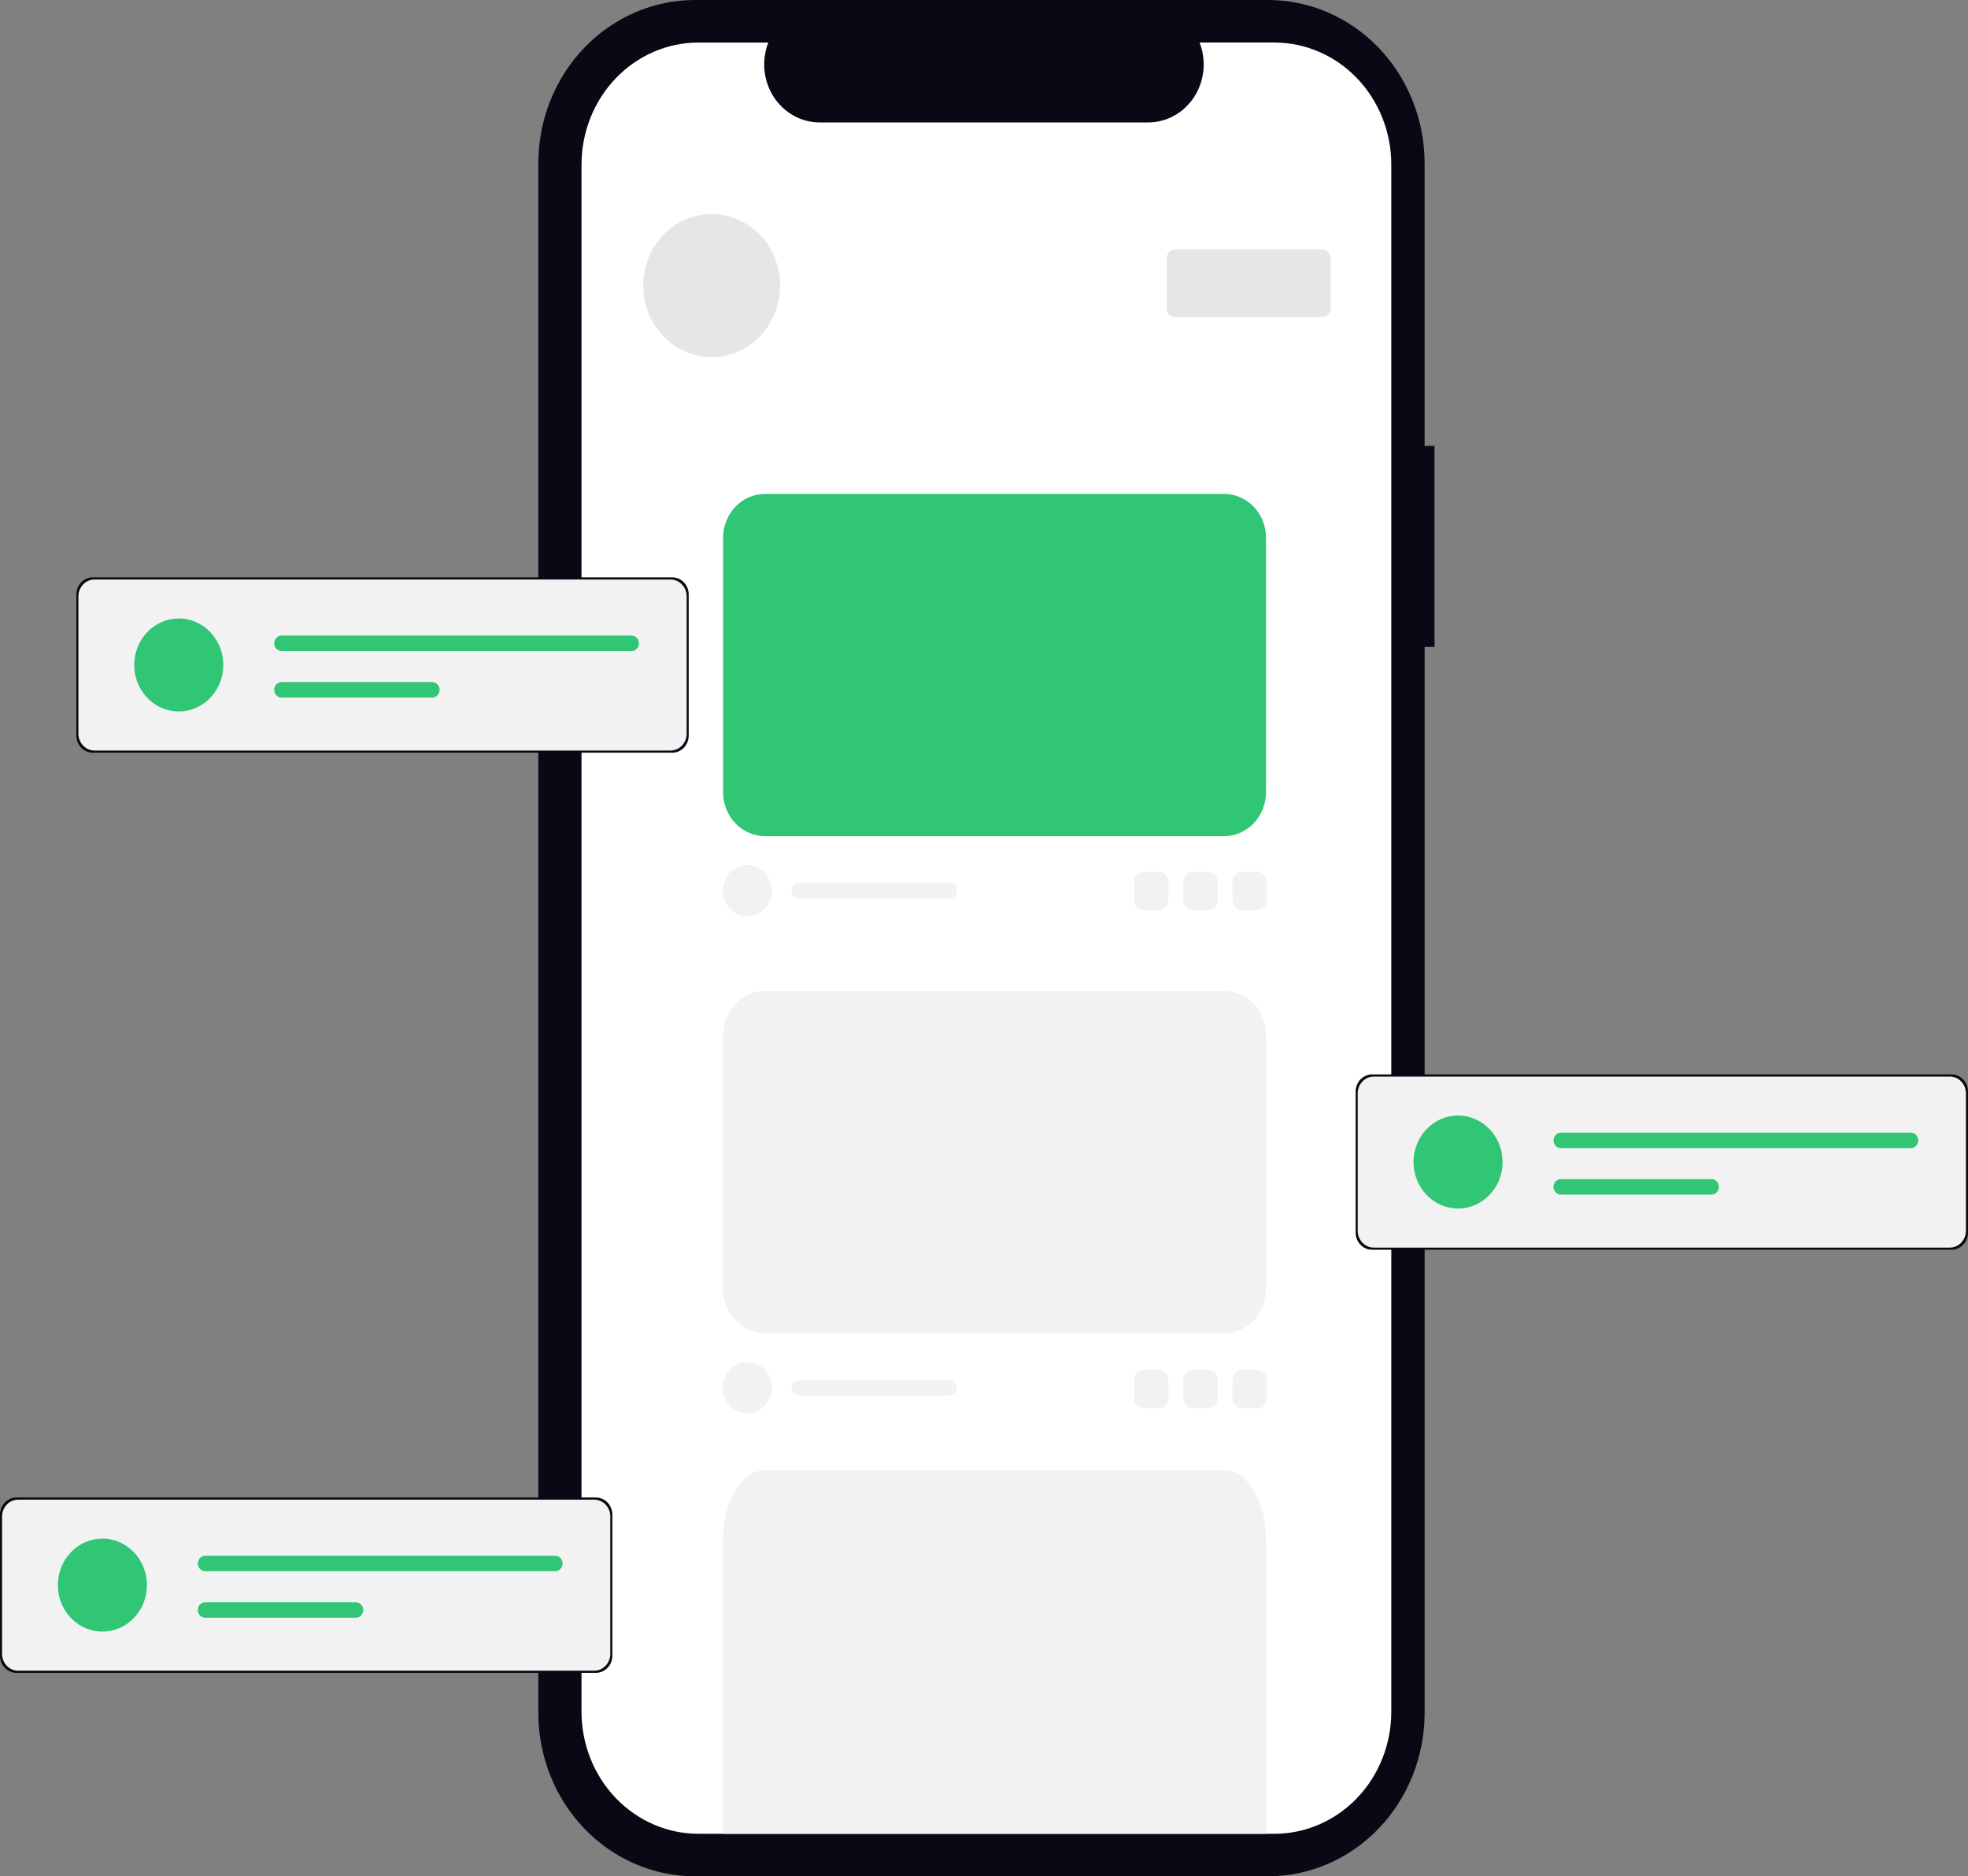 <svg width="343" height="327" viewBox="0 0 343 327" fill="none" xmlns="http://www.w3.org/2000/svg">
<rect x="0" y="0" width="343" height="327" fill="#808080" stroke="none"/>
<g clip-path="url(#clip0_47_28)">
<path d="M250.017 77.709H248.294V28.488C248.294 20.933 245.419 13.687 240.302 8.345C235.184 3.002 228.243 0.001 221.006 0H121.113C113.876 0 106.934 3.001 101.816 8.344C96.698 13.687 93.823 20.933 93.823 28.488V298.512C93.823 306.068 96.698 313.314 101.816 318.656C106.934 323.999 113.876 327 121.113 327H221.006C228.244 327 235.185 323.999 240.303 318.656C245.421 313.314 248.296 306.068 248.296 298.512V112.74H250.019L250.017 77.709Z" fill="#090814"/>
<path d="M222.11 7.413H209.073C209.673 8.948 209.902 10.614 209.74 12.263C209.578 13.912 209.03 15.495 208.144 16.87C207.258 18.246 206.061 19.374 204.659 20.153C203.257 20.932 201.694 21.34 200.105 21.339H142.875C141.286 21.339 139.723 20.932 138.321 20.153C136.919 19.374 135.723 18.247 134.837 16.871C133.951 15.495 133.403 13.913 133.24 12.264C133.078 10.614 133.307 8.949 133.907 7.414H121.731C116.326 7.414 111.142 9.656 107.32 13.645C103.498 17.635 101.351 23.046 101.351 28.689V298.317C101.351 303.96 103.498 309.371 107.32 313.36C111.142 317.35 116.325 319.591 121.73 319.591H222.107C224.783 319.591 227.433 319.041 229.906 317.972C232.378 316.903 234.625 315.336 236.517 313.36C238.41 311.385 239.911 309.039 240.935 306.458C241.959 303.877 242.486 301.111 242.486 298.317V28.688C242.487 23.046 240.34 17.635 236.519 13.646C232.697 9.656 227.515 7.414 222.11 7.413Z" fill="white"/>
<path d="M124.033 37.302C126.396 37.302 128.705 38.033 130.669 39.403C132.633 40.773 134.164 42.72 135.068 44.999C135.972 47.277 136.208 49.783 135.747 52.202C135.286 54.62 134.149 56.842 132.479 58.586C130.808 60.329 128.68 61.517 126.363 61.998C124.047 62.479 121.645 62.232 119.463 61.288C117.281 60.345 115.415 58.747 114.103 56.696C112.791 54.646 112.09 52.236 112.09 49.77C112.09 46.463 113.349 43.292 115.588 40.954C117.828 38.616 120.866 37.302 124.033 37.302Z" fill="#E6E6E6"/>
<path d="M204.894 43.434H230.347C230.553 43.434 230.757 43.476 230.947 43.558C231.137 43.641 231.309 43.761 231.455 43.913C231.6 44.065 231.716 44.245 231.794 44.443C231.873 44.642 231.913 44.854 231.913 45.069V53.653C231.913 54.087 231.748 54.503 231.455 54.809C231.161 55.116 230.763 55.288 230.347 55.288H204.894C204.479 55.288 204.081 55.116 203.787 54.809C203.493 54.503 203.328 54.087 203.328 53.653V45.069C203.328 44.635 203.493 44.219 203.787 43.913C204.081 43.606 204.479 43.434 204.894 43.434Z" fill="#E6E6E6"/>
<path d="M133.341 172.704H213.334C215.274 172.704 217.134 173.508 218.506 174.94C219.877 176.372 220.648 178.313 220.648 180.338V224.715C220.648 226.74 219.877 228.682 218.506 230.114C217.134 231.546 215.274 232.35 213.334 232.35H133.341C131.402 232.35 129.541 231.546 128.17 230.114C126.798 228.682 126.028 226.74 126.028 224.715V180.338C126.028 178.313 126.798 176.372 128.17 174.94C129.541 173.508 131.402 172.704 133.341 172.704Z" fill="#F2F2F2"/>
<path d="M130.239 237.383C131.086 237.383 131.914 237.645 132.619 238.137C133.323 238.628 133.872 239.326 134.196 240.143C134.521 240.96 134.605 241.86 134.44 242.727C134.275 243.594 133.867 244.391 133.268 245.017C132.669 245.642 131.905 246.068 131.075 246.24C130.244 246.413 129.382 246.324 128.6 245.986C127.817 245.647 127.148 245.074 126.677 244.339C126.206 243.604 125.955 242.739 125.955 241.855C125.955 240.669 126.407 239.531 127.21 238.693C128.013 237.854 129.103 237.383 130.239 237.383Z" fill="#F2F2F2"/>
<path d="M139.241 240.503C138.898 240.503 138.569 240.645 138.327 240.898C138.084 241.152 137.948 241.495 137.948 241.853C137.948 242.211 138.084 242.555 138.327 242.808C138.569 243.061 138.898 243.204 139.241 243.204H165.484C165.827 243.204 166.156 243.061 166.398 242.808C166.641 242.555 166.777 242.211 166.777 241.853C166.777 241.495 166.641 241.152 166.398 240.898C166.156 240.645 165.827 240.503 165.484 240.503H139.241Z" fill="#F2F2F2"/>
<path d="M220.648 319.591H126.028V268.282C126.028 261.614 129.302 256.209 133.341 256.209H213.334C217.374 256.209 220.648 261.614 220.648 268.282V319.591Z" fill="#F2F2F2"/>
<path d="M2.855 260.986H103.869C104.626 260.986 105.353 261.3 105.888 261.859C106.424 262.418 106.724 263.176 106.724 263.966V288.559C106.724 288.95 106.651 289.338 106.507 289.699C106.364 290.061 106.153 290.39 105.888 290.667C105.623 290.943 105.308 291.163 104.962 291.313C104.615 291.463 104.244 291.54 103.869 291.54H2.855C2.48 291.54 2.109 291.463 1.763 291.313C1.416 291.163 1.101 290.943 0.836 290.667C0.571 290.39 0.361 290.061 0.217 289.699C0.074 289.338 0 288.95 0 288.559L0 263.966C0 263.176 0.301 262.418 0.836 261.859C1.372 261.3 2.098 260.986 2.855 260.986Z" fill="#090814"/>
<path d="M3.193 261.359H103.532C104.278 261.352 104.996 261.654 105.528 262.2C106.06 262.746 106.362 263.489 106.369 264.268V288.258C106.362 289.036 106.06 289.78 105.528 290.325C104.996 290.871 104.278 291.174 103.532 291.167H3.193C2.448 291.174 1.73 290.871 1.198 290.325C0.666 289.78 0.364 289.036 0.357 288.258L0.357 264.268C0.364 263.489 0.666 262.746 1.198 262.2C1.73 261.654 2.448 261.352 3.193 261.359Z" fill="#F2F2F2"/>
<path d="M17.846 268.151C19.381 268.151 20.881 268.626 22.157 269.516C23.433 270.406 24.428 271.672 25.015 273.152C25.603 274.632 25.757 276.261 25.457 277.832C25.158 279.404 24.419 280.847 23.333 281.98C22.248 283.113 20.865 283.885 19.36 284.197C17.855 284.51 16.294 284.35 14.876 283.736C13.458 283.123 12.246 282.085 11.393 280.753C10.541 279.42 10.085 277.854 10.085 276.252C10.085 274.103 10.903 272.043 12.358 270.524C13.814 269.004 15.788 268.151 17.846 268.151Z" fill="#31C576"/>
<path d="M35.774 271.132C35.431 271.132 35.102 271.274 34.859 271.527C34.616 271.78 34.48 272.124 34.48 272.482C34.48 272.84 34.616 273.184 34.859 273.437C35.102 273.69 35.431 273.832 35.774 273.832H96.76C97.103 273.832 97.431 273.69 97.674 273.437C97.917 273.184 98.053 272.84 98.053 272.482C98.053 272.124 97.917 271.78 97.674 271.527C97.431 271.274 97.103 271.132 96.76 271.132H35.774Z" fill="#31C576"/>
<path d="M35.774 279.234C35.431 279.234 35.102 279.377 34.859 279.63C34.616 279.883 34.48 280.227 34.48 280.585C34.48 280.943 34.616 281.286 34.859 281.54C35.102 281.793 35.431 281.935 35.774 281.935H62.016C62.359 281.935 62.688 281.793 62.931 281.54C63.173 281.286 63.31 280.943 63.31 280.585C63.31 280.227 63.173 279.883 62.931 279.63C62.688 279.377 62.359 279.234 62.016 279.234H35.774Z" fill="#31C576"/>
<path d="M133.341 86.077H213.334C215.274 86.077 217.134 86.881 218.506 88.313C219.877 89.745 220.648 91.687 220.648 93.712V138.088C220.648 140.113 219.877 142.055 218.506 143.487C217.134 144.919 215.274 145.723 213.334 145.723H133.341C131.402 145.723 129.541 144.919 128.17 143.487C126.798 142.055 126.028 140.113 126.028 138.088V93.712C126.028 91.687 126.798 89.745 128.17 88.313C129.541 86.881 131.402 86.077 133.341 86.077Z" fill="#31C576"/>
<path d="M130.239 150.756C131.086 150.756 131.914 151.018 132.619 151.509C133.323 152.001 133.872 152.699 134.196 153.516C134.521 154.333 134.605 155.232 134.44 156.1C134.275 156.967 133.867 157.764 133.268 158.389C132.669 159.015 131.905 159.441 131.075 159.613C130.244 159.786 129.382 159.697 128.6 159.359C127.817 159.02 127.148 158.447 126.677 157.712C126.206 156.976 125.955 156.112 125.955 155.227C125.955 154.041 126.407 152.904 127.21 152.065C128.013 151.227 129.103 150.756 130.239 150.756Z" fill="#F2F2F2"/>
<path d="M139.241 153.876C138.898 153.876 138.569 154.018 138.327 154.272C138.084 154.525 137.948 154.868 137.948 155.226C137.948 155.585 138.084 155.928 138.327 156.181C138.569 156.434 138.898 156.577 139.241 156.577H165.484C165.827 156.577 166.156 156.434 166.398 156.181C166.641 155.928 166.777 155.585 166.777 155.226C166.777 154.868 166.641 154.525 166.398 154.272C166.156 154.018 165.827 153.876 165.484 153.876H139.241Z" fill="#F2F2F2"/>
<path d="M16.164 100.622H117.177C117.935 100.622 118.661 100.936 119.197 101.496C119.732 102.055 120.033 102.813 120.033 103.603V128.196C120.033 128.587 119.959 128.975 119.816 129.336C119.672 129.698 119.462 130.027 119.197 130.303C118.931 130.58 118.617 130.8 118.27 130.95C117.924 131.099 117.552 131.176 117.177 131.176H16.164C15.789 131.176 15.418 131.099 15.071 130.95C14.725 130.8 14.41 130.58 14.145 130.303C13.88 130.027 13.669 129.698 13.526 129.336C13.382 128.975 13.308 128.587 13.308 128.196V103.603C13.308 102.813 13.609 102.055 14.145 101.496C14.68 100.936 15.407 100.622 16.164 100.622Z" fill="#090814"/>
<path d="M16.502 100.995H116.841C117.587 100.988 118.304 101.291 118.836 101.837C119.368 102.382 119.67 103.126 119.677 103.904V127.894C119.67 128.673 119.368 129.417 118.836 129.962C118.304 130.508 117.587 130.81 116.841 130.804H16.502C15.756 130.81 15.038 130.508 14.507 129.962C13.975 129.417 13.672 128.673 13.666 127.894V103.904C13.672 103.126 13.975 102.382 14.507 101.837C15.038 101.291 15.756 100.988 16.502 100.995Z" fill="#F2F2F2"/>
<path d="M31.154 107.788C32.689 107.788 34.19 108.263 35.466 109.153C36.742 110.043 37.737 111.308 38.324 112.789C38.911 114.269 39.065 115.898 38.766 117.469C38.466 119.041 37.727 120.484 36.642 121.617C35.556 122.75 34.174 123.522 32.668 123.834C31.163 124.147 29.603 123.986 28.184 123.373C26.767 122.76 25.555 121.722 24.702 120.389C23.849 119.057 23.394 117.491 23.394 115.889C23.394 113.74 24.212 111.68 25.667 110.16C27.122 108.641 29.096 107.788 31.154 107.788Z" fill="#31C576"/>
<path d="M49.082 110.768C48.739 110.768 48.41 110.911 48.167 111.164C47.925 111.417 47.788 111.761 47.788 112.119C47.788 112.477 47.925 112.82 48.167 113.074C48.41 113.327 48.739 113.469 49.082 113.469H110.068C110.411 113.469 110.74 113.327 110.983 113.074C111.225 112.82 111.361 112.477 111.361 112.119C111.361 111.761 111.225 111.417 110.983 111.164C110.74 110.911 110.411 110.768 110.068 110.768H49.082Z" fill="#31C576"/>
<path d="M49.082 118.871C48.739 118.871 48.41 119.014 48.167 119.267C47.925 119.52 47.788 119.864 47.788 120.222C47.788 120.58 47.925 120.923 48.167 121.176C48.41 121.43 48.739 121.572 49.082 121.572H75.325C75.668 121.572 75.997 121.43 76.239 121.176C76.482 120.923 76.618 120.58 76.618 120.222C76.618 119.864 76.482 119.52 76.239 119.267C75.997 119.014 75.668 118.871 75.325 118.871H49.082Z" fill="#31C576"/>
<path d="M239.13 187.25H340.143C340.901 187.25 341.627 187.564 342.162 188.123C342.698 188.682 342.999 189.44 342.999 190.231V214.823C342.999 215.214 342.925 215.602 342.781 215.964C342.638 216.325 342.428 216.654 342.162 216.931C341.897 217.208 341.582 217.427 341.236 217.577C340.89 217.727 340.518 217.804 340.143 217.804H239.13C238.755 217.804 238.383 217.727 238.037 217.577C237.691 217.427 237.376 217.208 237.111 216.931C236.845 216.654 236.635 216.325 236.492 215.964C236.348 215.602 236.274 215.214 236.274 214.823V190.231C236.274 189.44 236.575 188.682 237.111 188.123C237.646 187.564 238.372 187.25 239.13 187.25Z" fill="#090814"/>
<path d="M239.468 187.623H339.807C340.552 187.616 341.27 187.918 341.802 188.464C342.334 189.01 342.636 189.753 342.643 190.532V214.522C342.636 215.3 342.334 216.044 341.802 216.589C341.27 217.135 340.552 217.438 339.807 217.431H239.468C238.722 217.438 238.004 217.135 237.472 216.589C236.941 216.044 236.638 215.3 236.631 214.522V190.532C236.638 189.753 236.941 189.01 237.472 188.464C238.004 187.918 238.722 187.616 239.468 187.623Z" fill="#F2F2F2"/>
<path d="M254.12 194.415C255.655 194.415 257.155 194.89 258.432 195.78C259.708 196.67 260.702 197.936 261.29 199.416C261.877 200.896 262.031 202.525 261.731 204.096C261.432 205.668 260.693 207.111 259.608 208.244C258.522 209.377 257.139 210.149 255.634 210.461C254.129 210.774 252.568 210.614 251.15 210C249.732 209.387 248.52 208.349 247.668 207.017C246.815 205.684 246.36 204.118 246.36 202.516C246.36 200.367 247.177 198.307 248.633 196.788C250.088 195.268 252.062 194.415 254.12 194.415Z" fill="#31C576"/>
<path d="M272.048 197.396C271.705 197.396 271.376 197.538 271.133 197.791C270.891 198.044 270.754 198.388 270.754 198.746C270.754 199.104 270.891 199.448 271.133 199.701C271.376 199.954 271.705 200.096 272.048 200.096H333.034C333.377 200.096 333.706 199.954 333.948 199.701C334.191 199.448 334.327 199.104 334.327 198.746C334.327 198.388 334.191 198.044 333.948 197.791C333.706 197.538 333.377 197.396 333.034 197.396H272.048Z" fill="#31C576"/>
<path d="M272.048 205.499C271.705 205.499 271.376 205.641 271.133 205.894C270.891 206.147 270.754 206.491 270.754 206.849C270.754 207.207 270.891 207.551 271.133 207.804C271.376 208.057 271.705 208.199 272.048 208.199H298.29C298.634 208.199 298.963 208.057 299.205 207.804C299.448 207.551 299.584 207.207 299.584 206.849C299.584 206.491 299.448 206.147 299.205 205.894C298.963 205.641 298.634 205.499 298.29 205.499H272.048Z" fill="#31C576"/>
<path d="M219.091 151.91H216.518C215.571 151.91 214.803 152.712 214.803 153.701V156.834C214.803 157.822 215.571 158.624 216.518 158.624H219.091C220.038 158.624 220.806 157.822 220.806 156.834V153.701C220.806 152.712 220.038 151.91 219.091 151.91Z" fill="#F2F2F2"/>
<path d="M210.516 151.91H207.944C206.997 151.91 206.229 152.712 206.229 153.701V156.834C206.229 157.822 206.997 158.624 207.944 158.624H210.516C211.463 158.624 212.231 157.822 212.231 156.834V153.701C212.231 152.712 211.463 151.91 210.516 151.91Z" fill="#F2F2F2"/>
<path d="M201.941 151.91H199.369C198.422 151.91 197.654 152.712 197.654 153.701V156.834C197.654 157.822 198.422 158.624 199.369 158.624H201.941C202.888 158.624 203.656 157.822 203.656 156.834V153.701C203.656 152.712 202.888 151.91 201.941 151.91Z" fill="#F2F2F2"/>
<path d="M219.091 238.74H216.518C215.571 238.74 214.803 239.541 214.803 240.53V243.663C214.803 244.652 215.571 245.453 216.518 245.453H219.091C220.038 245.453 220.806 244.652 220.806 243.663V240.53C220.806 239.541 220.038 238.74 219.091 238.74Z" fill="#F2F2F2"/>
<path d="M210.516 238.74H207.944C206.997 238.74 206.229 239.541 206.229 240.53V243.663C206.229 244.652 206.997 245.453 207.944 245.453H210.516C211.463 245.453 212.231 244.652 212.231 243.663V240.53C212.231 239.541 211.463 238.74 210.516 238.74Z" fill="#F2F2F2"/>
<path d="M201.941 238.74H199.369C198.422 238.74 197.654 239.541 197.654 240.53V243.663C197.654 244.652 198.422 245.453 199.369 245.453H201.941C202.888 245.453 203.656 244.652 203.656 243.663V240.53C203.656 239.541 202.888 238.74 201.941 238.74Z" fill="#F2F2F2"/>
</g>
<defs>
<clipPath id="clip0_47_28">
<rect width="343" height="327" fill="white"/>
</clipPath>
</defs>
</svg>
